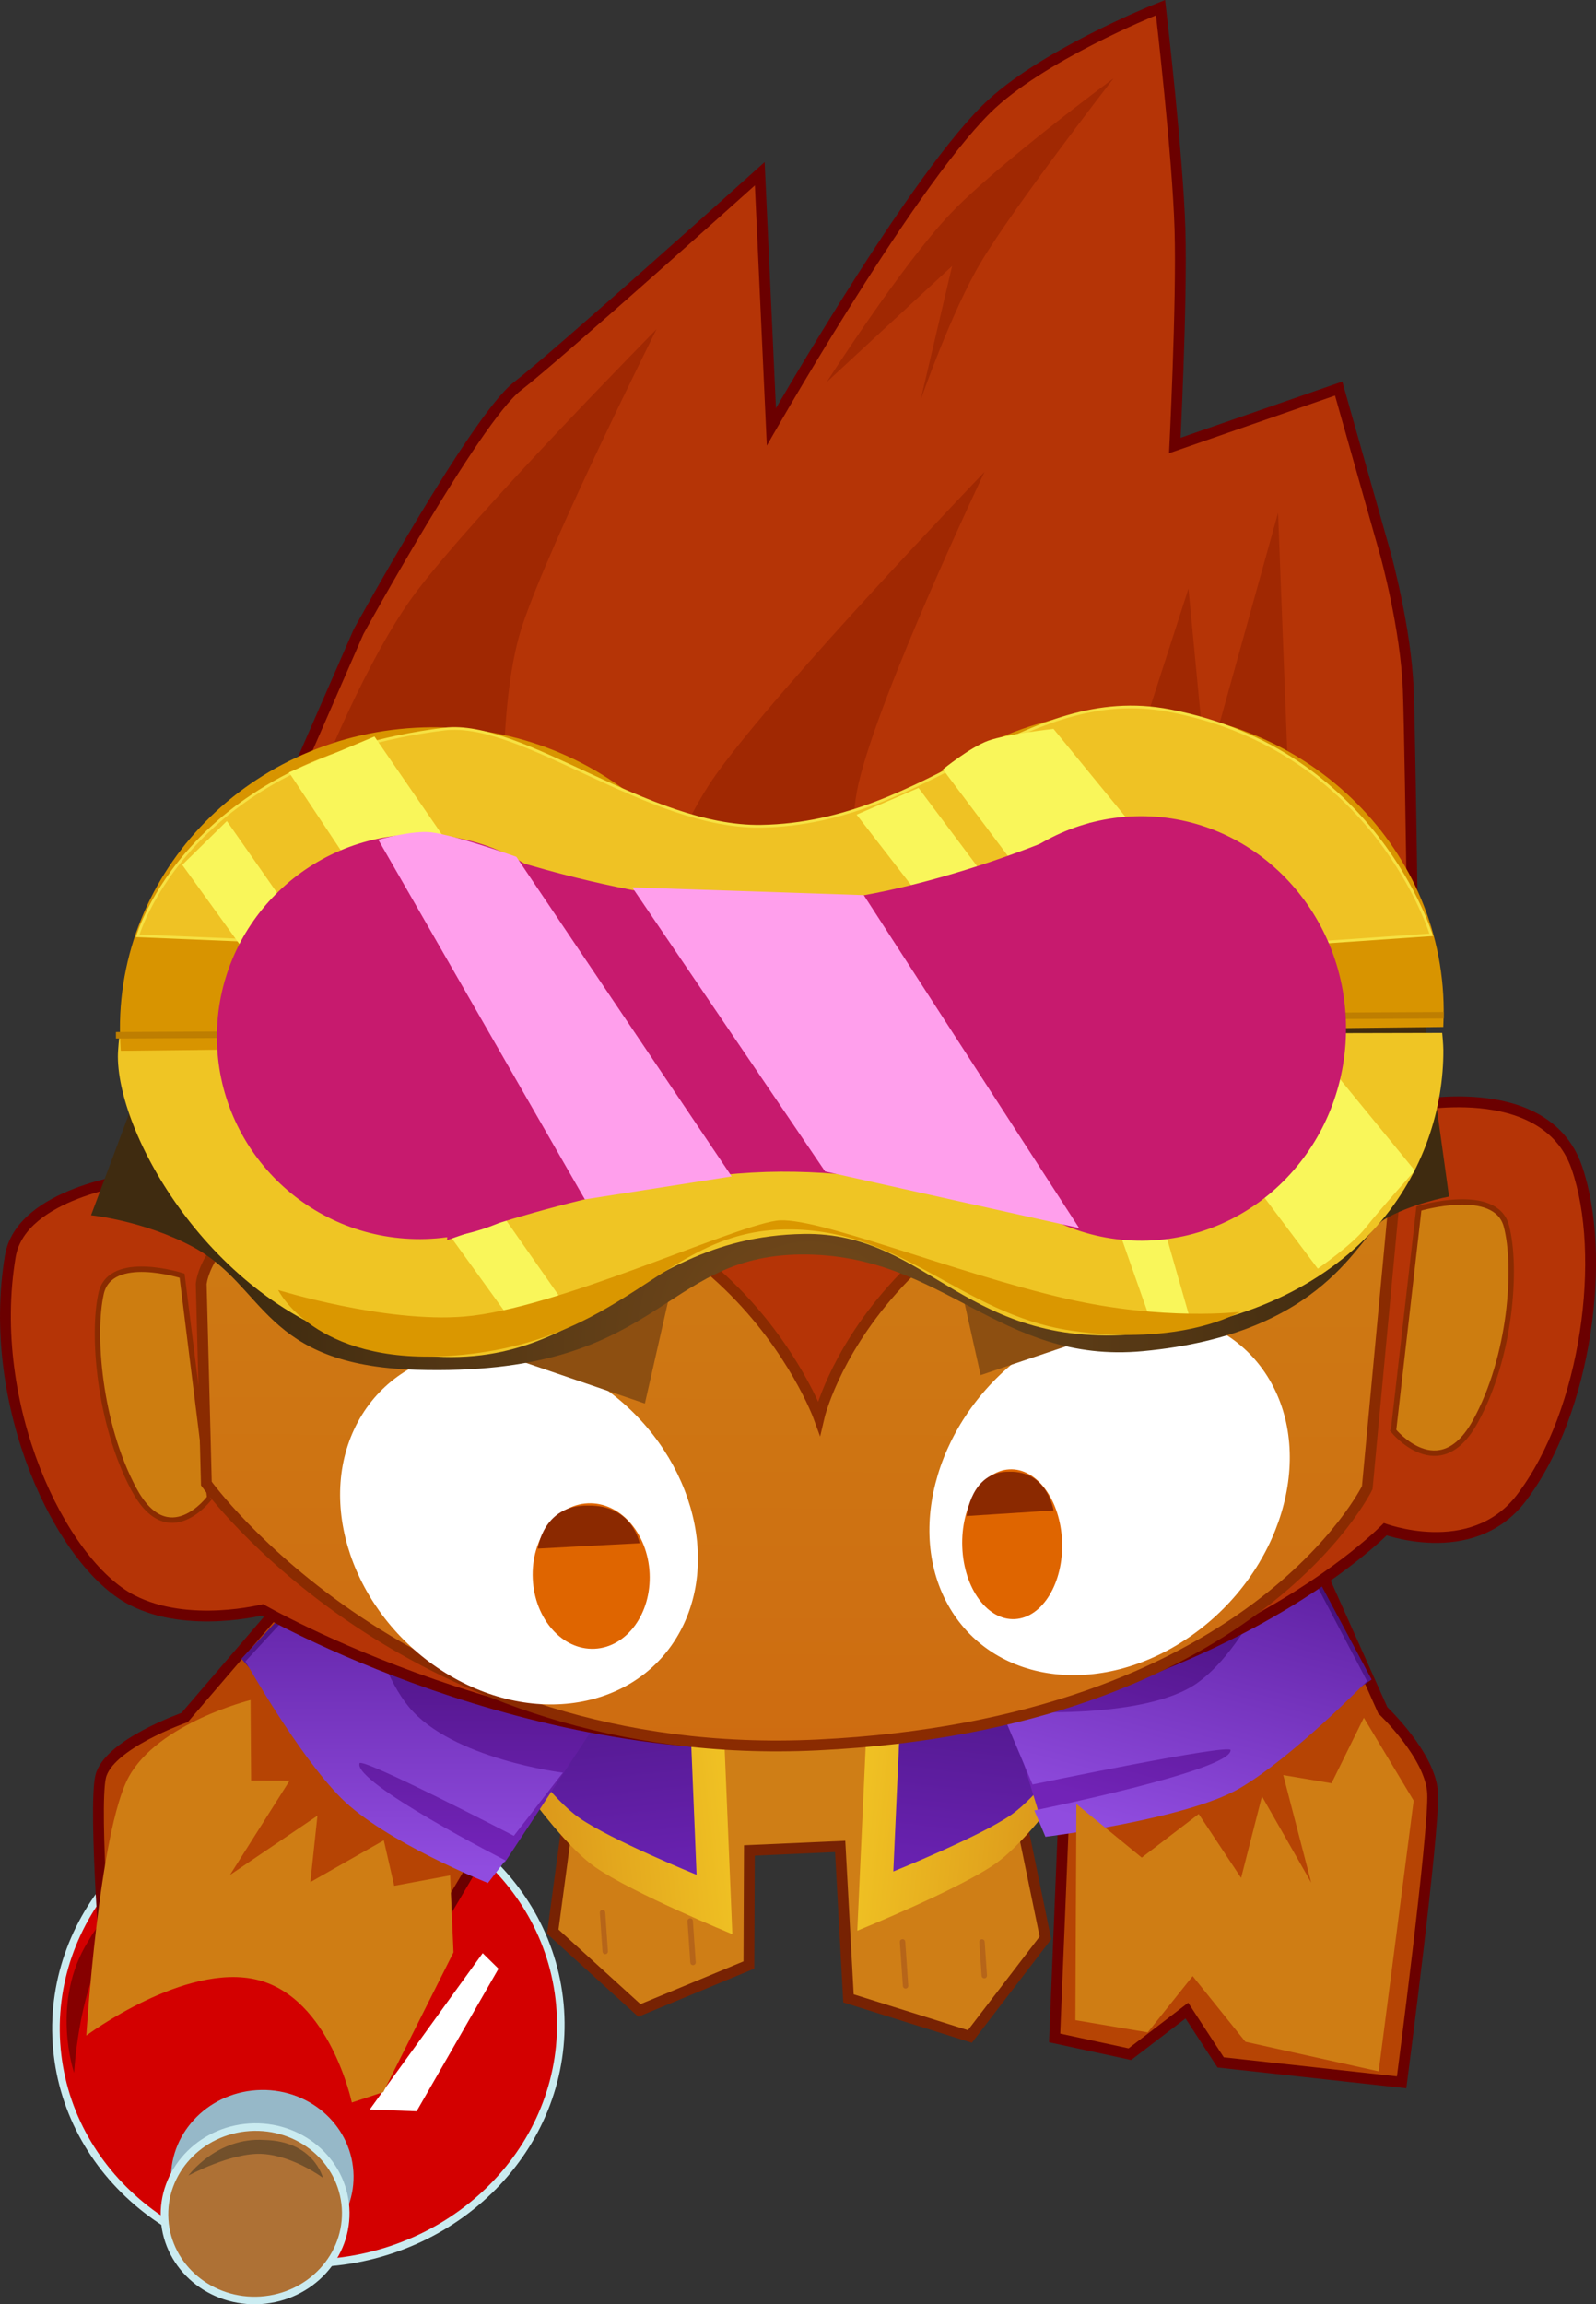 <svg version="1.1" xmlns="http://www.w3.org/2000/svg" xmlns:xlink="http://www.w3.org/1999/xlink" width="73.788" height="106.474" viewBox="0,0,73.788,106.474"><rect x="0" y="0" width="73.788" height="106.474" fill="#333333" stroke="none"/><defs><linearGradient x1="226.788" y1="207.03" x2="236.656" y2="205.976" gradientUnits="userSpaceOnUse" id="color-1"><stop offset="0" stop-color="#da951a"/><stop offset="1" stop-color="#f1c424"/></linearGradient><linearGradient x1="229.926" y1="197.08" x2="231.649" y2="213.205" gradientUnits="userSpaceOnUse" id="color-2"><stop offset="0" stop-color="#3d106e"/><stop offset="1" stop-color="#6a22b2"/></linearGradient><linearGradient x1="252.267" y1="206.909" x2="242.404" y2="205.815" gradientUnits="userSpaceOnUse" id="color-3"><stop offset="0" stop-color="#da951a"/><stop offset="1" stop-color="#f1c424"/></linearGradient><linearGradient x1="222.233" y1="197.039" x2="222.204" y2="211.582" gradientUnits="userSpaceOnUse" id="color-4"><stop offset="0" stop-color="#3c0e6e"/><stop offset="1" stop-color="#7223b7"/></linearGradient><linearGradient x1="221.424" y1="197.522" x2="221.394" y2="212.55" gradientUnits="userSpaceOnUse" id="color-5"><stop offset="0" stop-color="#5a1c9c"/><stop offset="1" stop-color="#904cdf"/></linearGradient><linearGradient x1="249.169" y1="196.946" x2="247.381" y2="213.064" gradientUnits="userSpaceOnUse" id="color-6"><stop offset="0" stop-color="#3d106e"/><stop offset="1" stop-color="#6a22b2"/></linearGradient><linearGradient x1="259.653" y1="196.054" x2="255.93" y2="210.113" gradientUnits="userSpaceOnUse" id="color-7"><stop offset="0" stop-color="#3c0e6e"/><stop offset="1" stop-color="#7223b7"/></linearGradient><linearGradient x1="260.31" y1="196.73" x2="256.462" y2="211.257" gradientUnits="userSpaceOnUse" id="color-8"><stop offset="0" stop-color="#5a1c9c"/><stop offset="1" stop-color="#904cdf"/></linearGradient><linearGradient x1="239.736" y1="178.19" x2="239.678" y2="206.897" gradientUnits="userSpaceOnUse" id="color-9"><stop offset="0" stop-color="#ce7d14"/><stop offset="1" stop-color="#ce6c11"/></linearGradient><radialGradient cx="240.211" cy="188.211" r="26.169" gradientUnits="userSpaceOnUse" id="color-10"><stop offset="0" stop-color="#754a1b"/><stop offset="1" stop-color="#3f2b10"/></radialGradient></defs><g transform="translate(-202.763,-126.22)"><g data-paper-data="{&quot;isPaintingLayer&quot;:true}" fill-rule="nonzero" stroke-linejoin="miter" stroke-miterlimit="10" stroke-dasharray="" stroke-dashoffset="0" style="mix-blend-mode: normal"><path d="M229.905,203.67c0,0 5.923,0.906 9.809,1.11c3.886,0.204 8.802,-1.533 8.802,-1.533l2.581,12.517l-3.492,4.555l-5.614,-1.759l-0.384,-7.021l-4.197,0.185l-0.024,5.294l-5.063,2.099l-4.004,-3.642l1.587,-11.804z" fill="#cf7e16" stroke="#772203" stroke-width="0.5" stroke-linecap="round"/><path d="M228.669,219.111c0.391,6.028 -4.507,11.253 -10.94,11.67c-6.434,0.418 -11.966,-4.13 -12.357,-10.158c-0.391,-6.028 4.507,-11.253 10.94,-11.67c6.434,-0.418 11.966,4.13 12.357,10.158z" fill="#d30000" stroke="#caebf0" stroke-width="0.35" stroke-linecap="butt"/><path d="M206.844,215.914c1.736,-3.046 4.006,-2.16 4.006,-2.16c0,0 -2.159,0.956 -3.31,2.8c-1.15,1.844 -1.351,5.449 -1.351,5.449c0,0 -1.115,-3.266 0.654,-6.089z" fill="#860000" stroke="#000000" stroke-width="0" stroke-linecap="round"/><path d="M215.149,230.855c-2.327,0.151 -4.331,-1.53 -4.475,-3.754c-0.144,-2.224 1.625,-4.15 3.952,-4.301c2.327,-0.151 4.331,1.53 4.475,3.754c0.144,2.224 -1.625,4.15 -3.952,4.301z" fill="#96b8c8" stroke="#caebf0" stroke-width="0" stroke-linecap="butt"/><path d="M225.81,217.189l-3.786,6.587l-2.169,-0.078l5.224,-7.227z" fill="#ffffff" stroke="#000000" stroke-width="0" stroke-linecap="round"/><path d="M214.817,232.51c-2.31,0.15 -4.299,-1.518 -4.442,-3.726c-0.143,-2.208 1.613,-4.119 3.923,-4.269c2.31,-0.15 4.299,1.518 4.442,3.726c0.143,2.208 -1.613,4.119 -3.923,4.269z" fill="#ae7135" stroke="#caebf0" stroke-width="0.35" stroke-linecap="butt"/><path d="M211.472,226.748c0,0 1.311,-1.788 3.507,-1.646c2.302,0.047 2.711,1.747 2.711,1.747c0,0 -1.35,-1.012 -2.782,-1.101c-1.432,-0.09 -3.436,1 -3.436,1z" fill="#72502b" stroke="#000000" stroke-width="0" stroke-linecap="round"/><path d="M230.62,214.597l0.124,1.795" fill="none" stroke="#b66519" stroke-width="0.25" stroke-linecap="round"/><path d="M234.804,216.9l-0.132,-1.915" fill="none" stroke="#b66519" stroke-width="0.25" stroke-linecap="round"/><path d="M244.631,217.982l-0.14,-2.034" fill="none" stroke="#b66519" stroke-width="0.25" stroke-linecap="round"/><path d="M248.27,217.508l-0.107,-1.556" fill="none" stroke="#b66519" stroke-width="0.25" stroke-linecap="round"/><path d="M235.948,199.357l0.674,16.237c0,0 -4.637,-1.905 -6.351,-3.106c-1.459,-1.023 -3.29,-3.653 -3.29,-3.653l-0.789,-11.356" fill="url(#color-1)" stroke="#8a2b01" stroke-width="0" stroke-linecap="round"/><path d="M234.403,199.079l0.565,13.771c0,0 -3.96,-1.612 -5.423,-2.63c-1.246,-0.867 -2.808,-3.096 -2.808,-3.096l-0.667,-9.632" fill="url(#color-2)" stroke="#8a2b01" stroke-width="0" stroke-linecap="round"/><path d="M252.901,197.36l-0.835,11.353c0,0 -1.841,2.623 -3.305,3.64c-1.718,1.194 -6.363,3.08 -6.363,3.08l0.739,-16.234" data-paper-data="{&quot;index&quot;:null}" fill="url(#color-3)" stroke="#8a2b01" stroke-width="0" stroke-linecap="round"/><path d="M230.532,203.519l-6.159,9.36l-4.864,8.232c0,0 -1.603,-4.628 -4.676,-5.18c-3.1,-0.558 -7.114,2.086 -7.114,2.086c0,0 -0.647,-8.195 -0.304,-9.696c0.343,-1.501 3.884,-2.739 3.884,-2.739l8.585,-10.002" data-paper-data="{&quot;index&quot;:null}" fill="#b64404" stroke="#6b0000" stroke-width="0.5" stroke-linecap="round"/><path d="M214.373,208.496l1.778,0.004l-2.756,4.357l4.045,-2.739l-0.329,3.07l3.397,-1.932l0.481,2.102l2.586,-0.48l0.154,3.555l-3.245,6.457l-1.455,0.482c0,0 -1.011,-4.822 -4.352,-5.665c-3.34,-0.842 -7.923,2.57 -7.923,2.57c0,0 0.59,-9.458 1.963,-11.954c1.373,-2.496 5.63,-3.55 5.63,-3.55z" fill="#cf7d14" stroke="#000000" stroke-width="0" stroke-linecap="round"/><path d="M220.865,195.438l11.083,7.954l-5.837,8.871c0,0 -3.61,-0.939 -5.327,-2.262c-2.217,-1.71 -6.86,-7.136 -6.86,-7.136z" fill="url(#color-4)" stroke="#000000" stroke-width="0" stroke-linecap="round"/><path d="M219.236,197.433c0,0 0.437,5.243 2.428,7.657c1.991,2.414 7.124,3.04 7.124,3.04l-2.268,2.917c0,0 -7.05,-3.654 -7.136,-3.35c-0.291,0.899 6.747,4.487 6.747,4.487l-0.81,1.045c0,0 -4.775,-1.906 -6.786,-3.925c-2.011,-2.019 -4.423,-6.318 -4.423,-6.318z" fill="url(#color-5)" stroke="#000000" stroke-width="0" stroke-linecap="round"/><path d="M253.024,197.374l-0.705,9.629c0,0 -1.571,2.223 -2.821,3.085c-1.467,1.012 -5.434,2.608 -5.434,2.608l0.62,-13.769" data-paper-data="{&quot;index&quot;:null}" fill="url(#color-6)" stroke="#8a2b01" stroke-width="0" stroke-linecap="round"/><path d="M262.647,196.208l4.047,9.04c0,0 2.216,2.088 2.304,3.83c0.088,1.742 -1.434,13.36 -1.434,13.36l-8.366,-0.92l-1.563,-2.394l-2.634,2.014l-3.479,-0.751l0.419,-10.254l-2.588,-7.975" fill="#b64404" stroke="#6b0000" stroke-width="0.5" stroke-linecap="round"/><path d="M266.178,203.826c0,0 -5.886,4.046 -8.469,5.125c-0.89,0.372 -6.892,1.128 -6.892,1.128l-3.089,-10.118l13.659,-5.1z" data-paper-data="{&quot;index&quot;:null}" fill="url(#color-7)" stroke="#000000" stroke-width="0" stroke-linecap="round"/><path d="M265.965,203.897c0,0 -3.439,3.531 -5.903,4.963c-2.464,1.432 -8.965,2.233 -8.965,2.233l-0.513,-1.219c0,0 9.122,-1.842 9.073,-2.786c-0.006,-0.316 -9.156,1.587 -9.156,1.587l-1.439,-3.404c0,0 6.517,0.528 9.064,-1.291c2.546,-1.819 4.321,-6.772 4.321,-6.772z" data-paper-data="{&quot;index&quot;:null}" fill="url(#color-8)" stroke="#000000" stroke-width="0" stroke-linecap="round"/><path d="M255.549,212.054l2.634,-2.014l1.96,2.953l0.964,-3.77l2.277,3.989l-1.292,-4.97l2.231,0.376l1.494,-3.026l2.304,3.83l-1.618,12.509l-6.161,-1.367l-2.438,-3.033l-2.077,2.599l-3.346,-0.564l0.046,-9.989z" fill="#cf7d14" stroke="#000000" stroke-width="0" stroke-linecap="round"/><path d="M214.711,166.637l4.852,-11.114c0,0 5.398,-9.807 7.287,-11.266c1.889,-1.459 10.813,-9.47 10.813,-9.47l0.553,12.024c0,0 6.625,-11.704 10.328,-15.374c2.412,-2.39 7.663,-4.508 7.663,-4.508c0,0 0.759,6.547 0.859,9.879c0.102,3.411 -0.255,10.355 -0.255,10.355l7.674,-2.665l2.098,7.417c0,0 0.934,3.374 1.039,6.189c0.117,3.129 0.304,19.497 0.304,19.497c0,0 6.106,-1.337 7.493,2.627c1.387,3.963 0.471,11.132 -2.522,15.061c-2.172,2.851 -6.157,1.306 -6.157,1.306c0,0 -7.845,8.332 -25.753,9.852c-13.537,1.149 -26.062,-6.104 -26.062,-6.104c0,0 -3.419,0.895 -5.95,-0.413c-3.183,-1.645 -6.628,-8.846 -5.488,-15.624c0.455,-2.705 5.414,-3.359 5.414,-3.359z" fill="none" stroke="#6b0000" stroke-width="1" stroke-linecap="round"/><path d="M214.711,166.637l4.852,-11.114c0,0 5.398,-9.807 7.287,-11.266c1.889,-1.459 10.813,-9.47 10.813,-9.47l0.553,12.024c0,0 6.625,-11.704 10.328,-15.374c2.412,-2.39 7.663,-4.508 7.663,-4.508c0,0 0.759,6.547 0.859,9.879c0.102,3.411 -0.255,10.355 -0.255,10.355l7.674,-2.665l2.098,7.417c0,0 0.934,3.374 1.039,6.189c0.117,3.129 0.304,19.497 0.304,19.497c0,0 6.106,-1.337 7.493,2.627c1.387,3.963 0.471,11.132 -2.522,15.061c-2.172,2.851 -6.157,1.306 -6.157,1.306c0,0 -7.845,8.332 -25.753,9.852c-13.537,1.149 -26.062,-6.104 -26.062,-6.104c0,0 -3.419,0.895 -5.95,-0.413c-3.183,-1.645 -6.628,-8.846 -5.488,-15.624c0.455,-2.705 5.414,-3.359 5.414,-3.359z" fill="#b53406" stroke="#6b0000" stroke-width="0" stroke-linecap="round"/><path d="M232.112,170.525c0,0 1.557,-5.459 3.781,-8.555c2.955,-4.112 12.388,-13.945 12.388,-13.945c0,0 -4.845,10.176 -5.827,14.408c-0.774,3.333 0.406,8.94 0.406,8.94z" fill="#a02802" stroke="#000000" stroke-width="0" stroke-linecap="round"/><path d="M233.117,141.432c0,0 -4.915,9.81 -6.209,13.705c-0.962,2.895 -0.862,7.572 -0.862,7.572l-8.474,-0.637c0,0 2.169,-5.491 4.416,-8.475c2.808,-3.729 11.129,-12.166 11.129,-12.166z" fill="#a02802" stroke="#000000" stroke-width="0" stroke-linecap="round"/><path d="M252.302,170.152l5.408,-16.733l0.81,8.477l3.332,-11.983l0.786,20.466z" fill="#a02802" stroke="#000000" stroke-width="0" stroke-linecap="round"/><path d="M248.12,138.326c-1.367,2.279 -2.796,6.385 -2.796,6.385l1.459,-6.199l-5.799,5.363c0,0 3.436,-5.363 5.694,-7.753c2.157,-2.282 7.564,-6.277 7.564,-6.277c0,0 -4.547,5.853 -6.122,8.48z" fill="#a02802" stroke="#000000" stroke-width="0" stroke-linecap="round"/><path d="M267.188,192.327l1.175,-10.268c0,0 3.549,-1.063 4.045,0.813c0.496,1.875 0.223,6.029 -1.44,9.04c-1.662,3.011 -3.781,0.416 -3.781,0.416z" data-paper-data="{&quot;index&quot;:null}" fill="#cd7d10" stroke="#8a2b01" stroke-width="0.25" stroke-linecap="round"/><path d="M212.459,195.422c0,0 -1.92,2.594 -3.518,-0.413c-1.598,-3.006 -1.928,-7.155 -1.501,-9.028c0.426,-1.874 3.741,-0.814 3.741,-0.814l1.278,10.256z" data-paper-data="{&quot;index&quot;:null}" fill="#cd7d10" stroke="#8a2b01" stroke-width="0.25" stroke-linecap="round"/><path d="M265.975,194.961c0,0 -5.296,10.916 -25.411,11.888c-18.954,0.916 -28.26,-12.078 -28.26,-12.078l-0.238,-9.221c0,0 0.309,-4.198 8.823,-4.643c15.118,-1.901 19.738,10.812 19.738,10.812c0,0 2.603,-11.297 19.378,-13.406c4.052,-0.509 7.383,1.579 7.383,1.579z" fill="url(#color-9)" stroke="#8a2b01" stroke-width="0.5" stroke-linecap="round"/><path d="M234.382,201.256c-1.77,3.797 -6.618,4.864 -10.828,2.383c-4.21,-2.481 -6.189,-7.571 -4.419,-11.369c1.77,-3.797 6.618,-4.864 10.828,-2.383c4.21,2.481 6.189,7.571 4.419,11.369z" fill="#ffffff" stroke="#954116" stroke-width="0" stroke-linecap="butt"/><path d="M250.219,188.736c4.081,-2.913 9.11,-2.361 11.233,1.234c2.123,3.595 0.536,8.871 -3.545,11.784c-4.081,2.913 -9.11,2.361 -11.233,-1.234c-2.123,-3.595 -0.536,-8.871 3.545,-11.784z" data-paper-data="{&quot;index&quot;:null}" fill="#ffffff" stroke="#954116" stroke-width="0" stroke-linecap="butt"/><path d="M255.657,187.213l-7.557,2.548l-1.188,-5.321l8.084,-2.932z" data-paper-data="{&quot;index&quot;:null}" fill="#8d4f11" stroke="#602a0d" stroke-width="0" stroke-linecap="round"/><path d="M225.715,182.793l8.072,2.965l-1.209,5.316l-7.546,-2.579z" data-paper-data="{&quot;index&quot;:null}" fill="#8d4f11" stroke="#602a0d" stroke-width="0" stroke-linecap="round"/><path d="M249.426,194.115c1.274,-0.072 2.366,1.418 2.439,3.329c0.073,1.911 -0.9,3.518 -2.174,3.59c-1.274,0.072 -2.366,-1.418 -2.439,-3.329c-0.073,-1.911 0.9,-3.518 2.174,-3.59z" data-paper-data="{&quot;index&quot;:null}" fill="#df6500" stroke="none" stroke-width="0" stroke-linecap="butt"/><path d="M249.426,194.224c1.768,-0.048 2.047,1.789 2.047,1.789l-4.021,0.258c0,0 0.206,-2.081 1.973,-2.047z" data-paper-data="{&quot;index&quot;:null}" fill="#8b2900" stroke="none" stroke-width="0" stroke-linecap="butt"/><path d="M229.939,195.684c1.492,-0.07 2.771,1.378 2.858,3.234c0.087,1.856 -1.053,3.417 -2.545,3.486c-1.492,0.07 -2.772,-1.378 -2.858,-3.234c-0.087,-1.856 1.053,-3.417 2.545,-3.486z" data-paper-data="{&quot;index&quot;:null}" fill="#df6500" stroke="none" stroke-width="0" stroke-linecap="butt"/><path d="M229.938,195.789c2.07,-0.045 2.398,1.738 2.398,1.738l-4.708,0.249c0,0 0.24,-2.021 2.31,-1.988z" data-paper-data="{&quot;index&quot;:null}" fill="#8b2900" stroke="none" stroke-width="0" stroke-linecap="butt"/><path d="M212.294,168.17l55.633,0.129l1.829,13.212c0,0 -1.799,0.336 -3,1.061c-1.2,0.725 -2.641,5.289 -11.153,6.081c-6.672,0.621 -9.202,-4.515 -15.793,-4.466c-6.591,0.049 -6.446,5.669 -17.819,5.327c-7.093,-0.213 -6.915,-3.855 -10.311,-5.679c-2.262,-1.215 -4.708,-1.461 -4.708,-1.461z" data-paper-data="{&quot;index&quot;:null}" fill="url(#color-10)" stroke="none" stroke-width="0" stroke-linecap="butt"/><path d="M269.49,173.674l-28.911,0.326c0,0 -0.038,-0.645 -0.04,-0.971c-0.039,-7.679 6.415,-13.937 14.414,-13.977c8,-0.041 14.517,6.151 14.556,13.83c0.001,0.266 -0.019,0.792 -0.019,0.792z" data-paper-data="{&quot;index&quot;:null}" fill="#d89400" stroke="none" stroke-width="0" stroke-linecap="butt"/><path d="M269.493,174.74c0.027,5.301 -3.596,11.987 -13.763,13.091c-8.329,0.904 -9.928,-4.686 -15.806,-4.593c-8.593,0.137 -10.219,7.641 -19.956,5.201c-7.236,-1.814 -11.736,-9.608 -11.755,-13.388c-0.002,-0.327 0.069,-0.972 0.069,-0.972l61.158,-0.131c0,0 0.052,0.526 0.053,0.792z" data-paper-data="{&quot;index&quot;:null}" fill="#efc524" stroke="none" stroke-width="0" stroke-linecap="butt"/><path d="M240.354,173.28l29.157,-0.148z" data-paper-data="{&quot;index&quot;:null}" fill="none" stroke="#be7e01" stroke-width="0.3" stroke-linecap="round"/><path d="M237.259,174.449l-28.911,0.326c0,0 -0.038,-0.645 -0.04,-0.971c-0.039,-7.679 6.415,-13.937 14.414,-13.977c8,-0.041 14.517,6.151 14.555,13.83c0.001,0.266 -0.019,0.792 -0.019,0.792z" data-paper-data="{&quot;index&quot;:null}" fill="#d89400" stroke="none" stroke-width="0" stroke-linecap="butt"/><path d="M219.243,169.88l-10.113,-0.418c0,0 2.33,-8.096 14.165,-9.552c3.609,-0.444 9.434,4.576 14.658,4.488c7.795,-0.131 12.1,-6.646 18.903,-5.337c9.486,1.825 12.076,10.355 12.076,10.355l-12.144,0.837c0,0 -4.158,-1.153 -19.492,-1.019c-15.333,0.134 -18.053,0.646 -18.053,0.646z" data-paper-data="{&quot;index&quot;:null}" fill="#efc224" stroke="#f6e143" stroke-width="0.125" stroke-linecap="round"/><path d="M213.251,164.16l16.039,22.914l-2.276,1.022l-15.824,-21.912z" data-paper-data="{&quot;index&quot;:null}" fill="#f9f65a" stroke="#000000" stroke-width="0" stroke-linecap="round"/><path d="M220.076,160.253l14.03,20.371l-5.54,-0.01l-12.443,-18.704z" data-paper-data="{&quot;index&quot;:null}" fill="#f9f65a" stroke="#000000" stroke-width="0" stroke-linecap="round"/><path d="M245.23,162.628l8.949,11.951l3.667,12.806l-1.838,0.003l-3.816,-10.832l-9.825,-12.693z" data-paper-data="{&quot;index&quot;:null}" fill="#f9f65a" stroke="#000000" stroke-width="0" stroke-linecap="round"/><path d="M248.443,160.45c0.862,-0.315 3.027,-0.549 3.027,-0.549l16.706,20.41c0,0 -1.614,1.795 -2.28,2.645c-0.62,0.792 -2.208,1.885 -2.208,1.885l-17.331,-23.069c0,0 1.245,-1.014 2.087,-1.322z" data-paper-data="{&quot;index&quot;:null}" fill="#f9f65a" stroke="#000000" stroke-width="0" stroke-linecap="round"/><path d="M264.994,173.694c0.027,5.417 -4.19,9.829 -9.42,9.856c-5.23,0.027 -9.492,-4.343 -9.52,-9.76c-0.027,-5.417 4.19,-9.829 9.42,-9.856c5.23,-0.027 9.492,4.343 9.52,9.76z" data-paper-data="{&quot;index&quot;:null}" fill="#c71a6e" stroke="none" stroke-width="0" stroke-linecap="butt"/><path d="M208.123,174.056l29.157,-0.148z" data-paper-data="{&quot;index&quot;:null}" fill="none" stroke="#be7e01" stroke-width="0.3" stroke-linecap="round"/><path d="M231.528,174.079c0.026,5.163 -4.147,9.37 -9.321,9.396c-5.174,0.026 -9.389,-4.138 -9.416,-9.301c-0.026,-5.163 4.147,-9.37 9.321,-9.396c5.174,-0.026 9.389,4.138 9.416,9.301z" data-paper-data="{&quot;index&quot;:null}" fill="#c71a6e" stroke="none" stroke-width="0" stroke-linecap="butt"/><path d="M224.163,165.205c0,0 7.942,2.961 14.626,2.807c6.684,-0.154 14.387,-3.777 14.387,-3.777l-0.522,18.731c0,0 -6.855,-2.641 -13.802,-2.605c-6.947,0.035 -15.419,3.165 -15.419,3.165z" data-paper-data="{&quot;index&quot;:null}" fill="#c71a6e" stroke="#000000" stroke-width="0" stroke-linecap="round"/><path d="M229.803,181.641l-9.551,-16.621c0,0 1.593,-0.446 2.457,-0.339c1.17,0.145 3.927,1.13 3.927,1.13l9.953,14.767z" data-paper-data="{&quot;index&quot;:null}" fill="#ff9fec" stroke="#000000" stroke-width="0" stroke-linecap="round"/><path d="M242.697,167.581l9.957,15.385l-11.744,-2.616l-8.916,-13.126z" data-paper-data="{&quot;index&quot;:null}" fill="#ff9fec" stroke="#000000" stroke-width="0" stroke-linecap="round"/><path d="M215.624,185.829c0,0 4.936,1.527 8.605,1.226c4.264,-0.35 12.222,-4.103 14.428,-4.43c1.737,-0.258 8.182,2.409 13.403,3.604c4.523,1.036 8.022,0.609 8.022,0.609c0,0 -2.669,1.625 -7.816,0.863c-5.114,-0.757 -7.861,-4.854 -13.401,-4.665c-5.54,0.189 -7.196,5.326 -15.405,5.841c-6.16,0.386 -7.836,-3.047 -7.836,-3.047z" data-paper-data="{&quot;index&quot;:null}" fill="#da9700" stroke="#000000" stroke-width="0" stroke-linecap="round"/></g></g></svg>